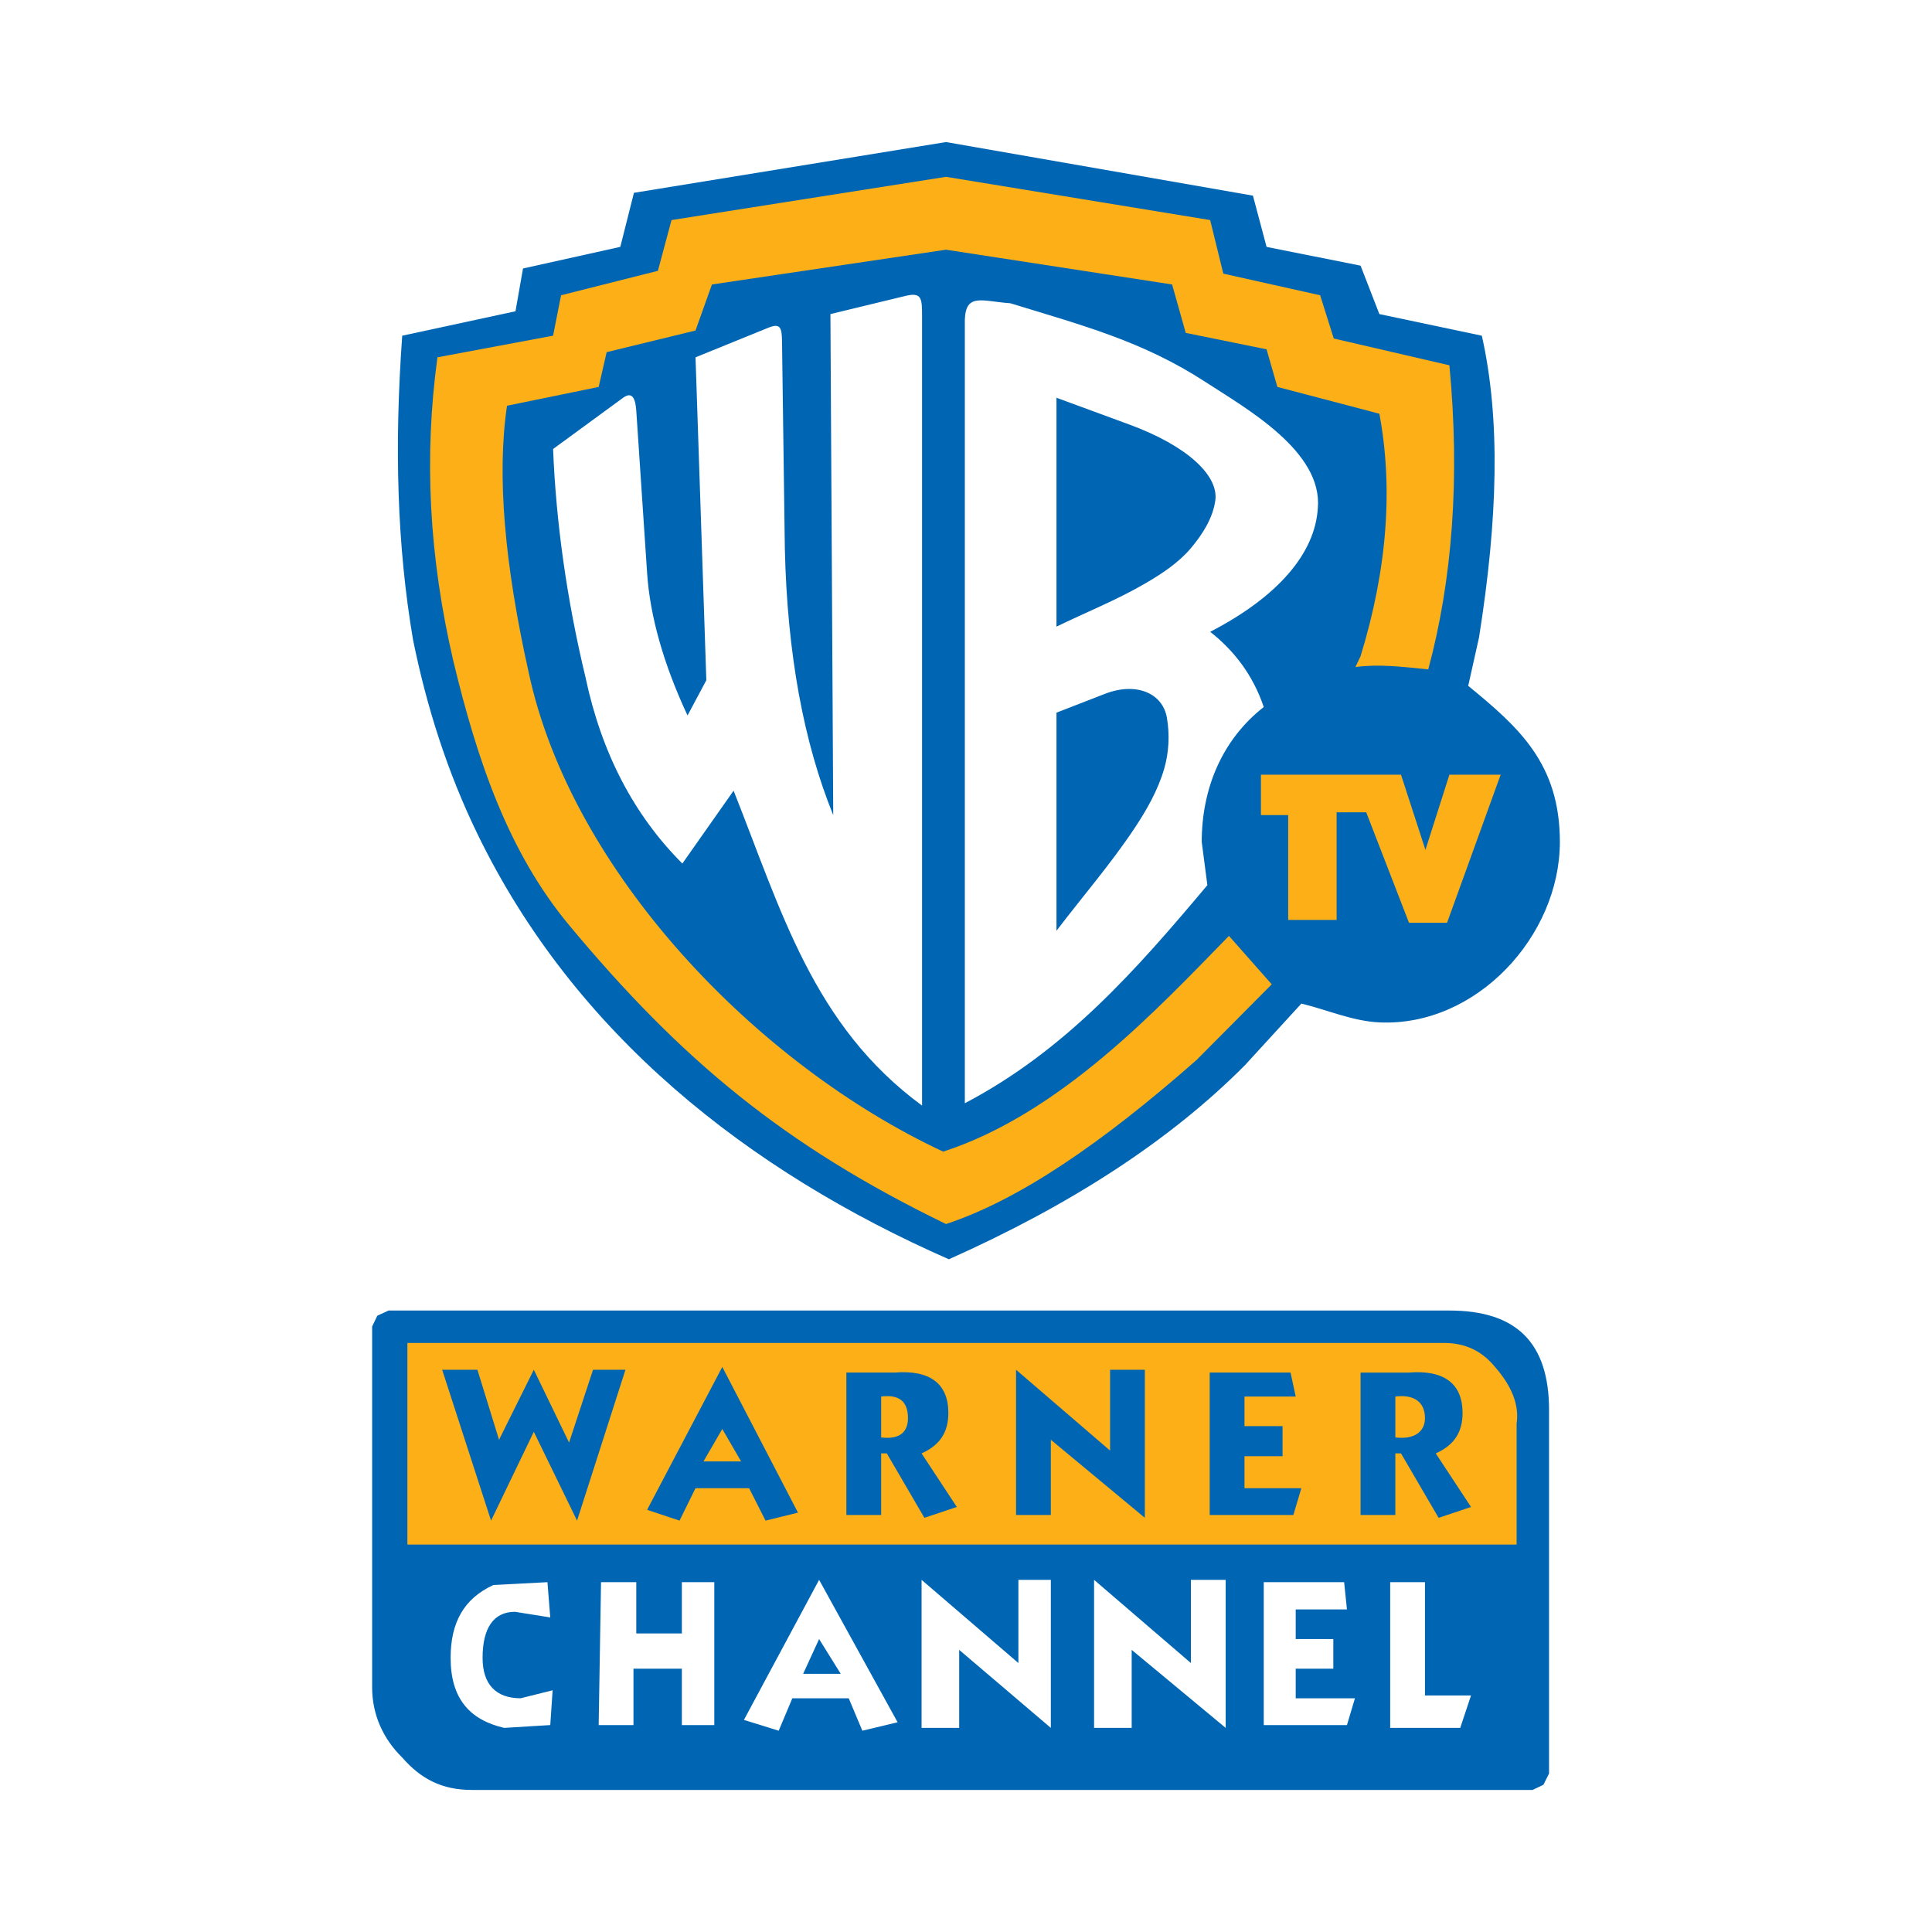 <?xml version="1.0" encoding="utf-8"?>
<!-- Generator: Adobe Illustrator 13.0.0, SVG Export Plug-In . SVG Version: 6.00 Build 14948)  -->
<!DOCTYPE svg PUBLIC "-//W3C//DTD SVG 1.0//EN" "http://www.w3.org/TR/2001/REC-SVG-20010904/DTD/svg10.dtd">
<svg version="1.0" id="Layer_1" xmlns="http://www.w3.org/2000/svg" xmlns:xlink="http://www.w3.org/1999/xlink" x="0px" y="0px"
	 width="192.756px" height="192.756px" viewBox="0 0 192.756 192.756" enable-background="new 0 0 192.756 192.756"
	 xml:space="preserve">
<g>
	<polygon fill-rule="evenodd" clip-rule="evenodd" fill="#FFFFFF" points="0,0 192.756,0 192.756,192.756 0,192.756 0,0 	"/>
	<path fill-rule="evenodd" clip-rule="evenodd" fill="#0066B3" d="M135.745,26.506l-9.379-1.875l-1.36-5.112l-30.621-5.346
		l-31.137,5.064l-1.36,5.393l-9.707,2.157l-0.75,4.267l-11.301,2.439c-0.797,11.02-0.516,20.961,1.079,30.34
		c1.36,6.706,3.429,13.197,6.424,19.367c9.708,20,27.015,33.631,47.034,42.438c12.099-5.393,22.04-11.816,29.543-19.365l5.628-6.145
		c2.595,0.625,5.118,1.754,7.784,1.877c9.665,0.443,18.007-8.61,18.007-18.008c0-7.787-4.062-11.412-9.145-15.569l1.079-4.83
		c1.876-11.817,2.157-21.759,0.281-30.105l-10.223-2.157L135.745,26.506L135.745,26.506z"/>
	<path fill-rule="evenodd" clip-rule="evenodd" fill="#0066B3" d="M154.55,140.693c0-6.707-3.236-9.941-9.941-9.941H38.769
		l-1.125,0.516l-0.516,1.078v36.014c0,2.674,1.078,5.111,3.001,6.988c1.876,2.156,3.986,3.234,6.94,3.234h105.839l1.078-0.516
		l0.563-1.125V140.693L154.55,140.693z"/>
	<path fill-rule="evenodd" clip-rule="evenodd" fill="#FCAF17" d="M151.313,154.104v-12.051c0.281-1.924-0.516-3.799-2.157-5.674
		c-1.312-1.596-2.954-2.393-5.111-2.393h-103.4v20.117H151.313L151.313,154.104z"/>
	<polygon fill-rule="evenodd" clip-rule="evenodd" fill="#0066B3" points="114.221,136.66 110.751,136.66 110.751,144.725 
		101.372,136.66 101.372,151.15 104.842,151.15 104.842,143.646 114.221,151.432 114.221,136.66 	"/>
	<polygon fill-rule="evenodd" clip-rule="evenodd" fill="#0066B3" points="120.692,136.941 120.692,151.15 129.039,151.15 
		129.837,148.477 124.162,148.477 124.162,145.287 127.961,145.287 127.961,142.287 124.162,142.287 124.162,139.332 
		129.273,139.332 128.758,136.941 120.692,136.941 	"/>
	<path fill-rule="evenodd" clip-rule="evenodd" fill="#0066B3" d="M139.215,145.006h0.563l3.751,6.426l3.235-1.08l-3.517-5.346
		c1.876-0.844,2.673-2.156,2.673-4.031c0-2.955-1.876-4.314-5.346-4.033h-4.83v14.209h3.47V145.006L139.215,145.006z M142.17,141.49
		c0,1.359-1.079,2.156-2.955,1.922v-4.08C141.091,139.098,142.17,139.895,142.17,141.49L142.17,141.49z"/>
	<polygon fill-rule="evenodd" clip-rule="evenodd" fill="#0066B3" points="62.403,136.66 59.168,136.66 56.776,143.928 
		53.259,136.66 49.789,143.646 47.632,136.66 44.115,136.66 48.992,151.713 53.259,142.85 57.573,151.713 62.403,136.66 	"/>
	<path fill-rule="evenodd" clip-rule="evenodd" fill="#0066B3" d="M64.561,150.635l3.236,1.078l1.594-3.236h5.346l1.642,3.236
		l3.235-0.797l-7.55-14.537L64.561,150.635L64.561,150.635z M70.188,145.805l1.875-3.236l1.876,3.236H70.188L70.188,145.805z"/>
	<path fill-rule="evenodd" clip-rule="evenodd" fill="#0066B3" d="M89.273,136.941h-4.83v14.209h3.47v-6.145h0.563l3.751,6.426
		l3.235-1.08l-3.517-5.346c1.876-0.844,2.673-2.156,2.673-4.031C94.619,138.02,92.744,136.66,89.273,136.941L89.273,136.941z
		 M87.914,143.412v-4.08c1.875-0.234,2.673,0.562,2.673,2.158C90.586,142.85,89.789,143.646,87.914,143.412L87.914,143.412z"/>
	<polygon fill-rule="evenodd" clip-rule="evenodd" fill="#FFFFFF" points="142.17,169.156 142.17,157.855 138.699,157.855 
		138.699,172.393 145.687,172.393 146.765,169.156 142.17,169.156 	"/>
	<polygon fill-rule="evenodd" clip-rule="evenodd" fill="#FFFFFF" points="134.385,160.576 134.104,157.855 126.085,157.855 
		126.085,172.111 134.385,172.111 135.183,169.438 129.273,169.438 129.273,166.484 133.025,166.484 133.025,163.529 
		129.273,163.529 129.273,160.576 134.385,160.576 	"/>
	<polygon fill-rule="evenodd" clip-rule="evenodd" fill="#FFFFFF" points="122.287,157.621 118.816,157.621 118.816,165.922 
		109.156,157.621 109.156,172.393 112.908,172.393 112.908,164.607 122.287,172.393 122.287,157.621 	"/>
	<polygon fill-rule="evenodd" clip-rule="evenodd" fill="#FFFFFF" points="104.842,157.621 101.606,157.621 101.606,165.922 
		91.946,157.621 91.946,172.393 95.698,172.393 95.698,164.607 104.842,172.393 104.842,157.621 	"/>
	<path fill-rule="evenodd" clip-rule="evenodd" fill="#FFFFFF" d="M74.221,171.596l3.47,1.078l1.36-3.236h5.627l1.359,3.236
		l3.517-0.844l-7.831-14.209L74.221,171.596L74.221,171.596z M80.129,167l1.594-3.471L83.881,167H80.129L80.129,167z"/>
	<polygon fill-rule="evenodd" clip-rule="evenodd" fill="#FFFFFF" points="71.266,172.111 71.266,157.855 68.03,157.855 
		68.03,162.967 63.482,162.967 63.482,157.855 59.965,157.855 59.73,172.111 63.201,172.111 63.201,166.484 68.03,166.484 
		68.03,172.111 71.266,172.111 	"/>
	<path fill-rule="evenodd" clip-rule="evenodd" fill="#FFFFFF" d="M51.383,160.811l3.517,0.562l-0.281-3.518l-5.393,0.281
		c-2.954,1.359-4.267,3.752-4.267,7.27c0,4.031,1.875,6.189,5.346,6.986l4.596-0.281l0.234-3.471l-3.188,0.797
		c-2.439,0-3.799-1.359-3.799-4.031C48.147,162.451,49.226,160.811,51.383,160.811L51.383,160.811z"/>
	<polygon fill-rule="evenodd" clip-rule="evenodd" fill="#FCAF17" points="144.374,92.064 140.575,92.064 136.308,81.043 
		133.354,81.043 133.354,91.782 128.523,91.782 128.523,81.325 125.804,81.325 125.804,77.292 139.778,77.292 142.217,84.795 
		144.608,77.292 149.72,77.292 144.374,92.064 	"/>
	<path fill-rule="evenodd" clip-rule="evenodd" fill="#FFFFFF" d="M100.81,30.258c7.203,2.216,13.188,3.772,19.484,7.869
		c4.09,2.661,11.681,6.915,11.185,12.577c-0.282,4.549-4.033,8.863-10.739,12.333c2.392,1.876,4.267,4.314,5.346,7.503
		c-4.192,3.28-6.189,8.18-6.189,13.458l0.562,4.314c-7.112,8.476-14.18,16.504-24.197,21.758V31.899
		C96.357,29.19,97.994,30.059,100.81,30.258L100.81,30.258z M105.405,92.861c2.595-3.407,5.411-6.658,7.784-10.223
		c1.22-1.833,2.334-3.796,2.954-5.909c0.48-1.637,0.57-3.43,0.281-5.111c-0.427-2.485-3.084-3.598-6.189-2.392l-4.83,1.876V92.861
		L105.405,92.861z M121.255,49.906c0.32-2.434-2.734-5.399-8.581-7.55l-7.269-2.673v22.837c2.954-1.438,6.025-2.657,8.862-4.314
		c1.655-0.966,3.314-2.051,4.549-3.517C119.969,53.32,121.021,51.681,121.255,49.906L121.255,49.906z M90.331,29.525
		c1.652-0.399,1.663,0.25,1.663,2.093v78.687c-10.888-7.99-14.05-19.481-18.804-31.418l-5.111,7.269
		c-4.83-4.83-8.066-11.02-9.66-18.57c-1.876-7.784-2.954-15.568-3.236-22.79l6.987-5.112c0.941-0.688,1.235,0.15,1.313,1.313
		l1.079,16.178c0.281,4.268,1.641,9.097,4.033,14.208l1.876-3.517l-1.079-32.216l7.269-2.955c1.201-0.488,1.334,0.013,1.36,1.313
		l0.281,20.68c0.234,10.504,1.875,19.367,4.83,26.636l-0.281-49.989L90.331,29.525L90.331,29.525z"/>
	<path fill-rule="evenodd" clip-rule="evenodd" fill="#FCAF17" d="M118.301,33.212l-1.36-4.83l-22.556-3.47l-23.353,3.47
		l-1.642,4.595l-8.863,2.157l-0.797,3.47l-9.145,1.875c-1.031,6.987-0.234,15.85,2.157,26.589
		c4.236,19.883,22.757,39.159,41.36,47.831c11.721-3.807,21.397-14.25,28.511-21.524l4.268,4.831l-7.503,7.551
		c-9.426,8.299-17.726,13.973-24.994,16.365c-16.158-7.838-26.445-16.406-37.609-29.825c-6.039-7.26-9.144-16.366-11.536-26.308
		c-2.438-10.457-2.954-20.398-1.594-30.34l11.536-2.157l0.797-4.033l9.66-2.438l1.36-5.064l27.386-4.314l26.354,4.314l1.313,5.346
		l9.66,2.157l1.359,4.314l11.536,2.673c1.078,11.301,0.281,21.478-2.11,30.34c-2.714-0.279-4.967-0.545-7.269-0.235l0.516-1.078
		c2.72-8.863,3.235-16.929,1.876-24.197l-10.176-2.673l-1.079-3.752L118.301,33.212L118.301,33.212z"/>
</g>
</svg>
